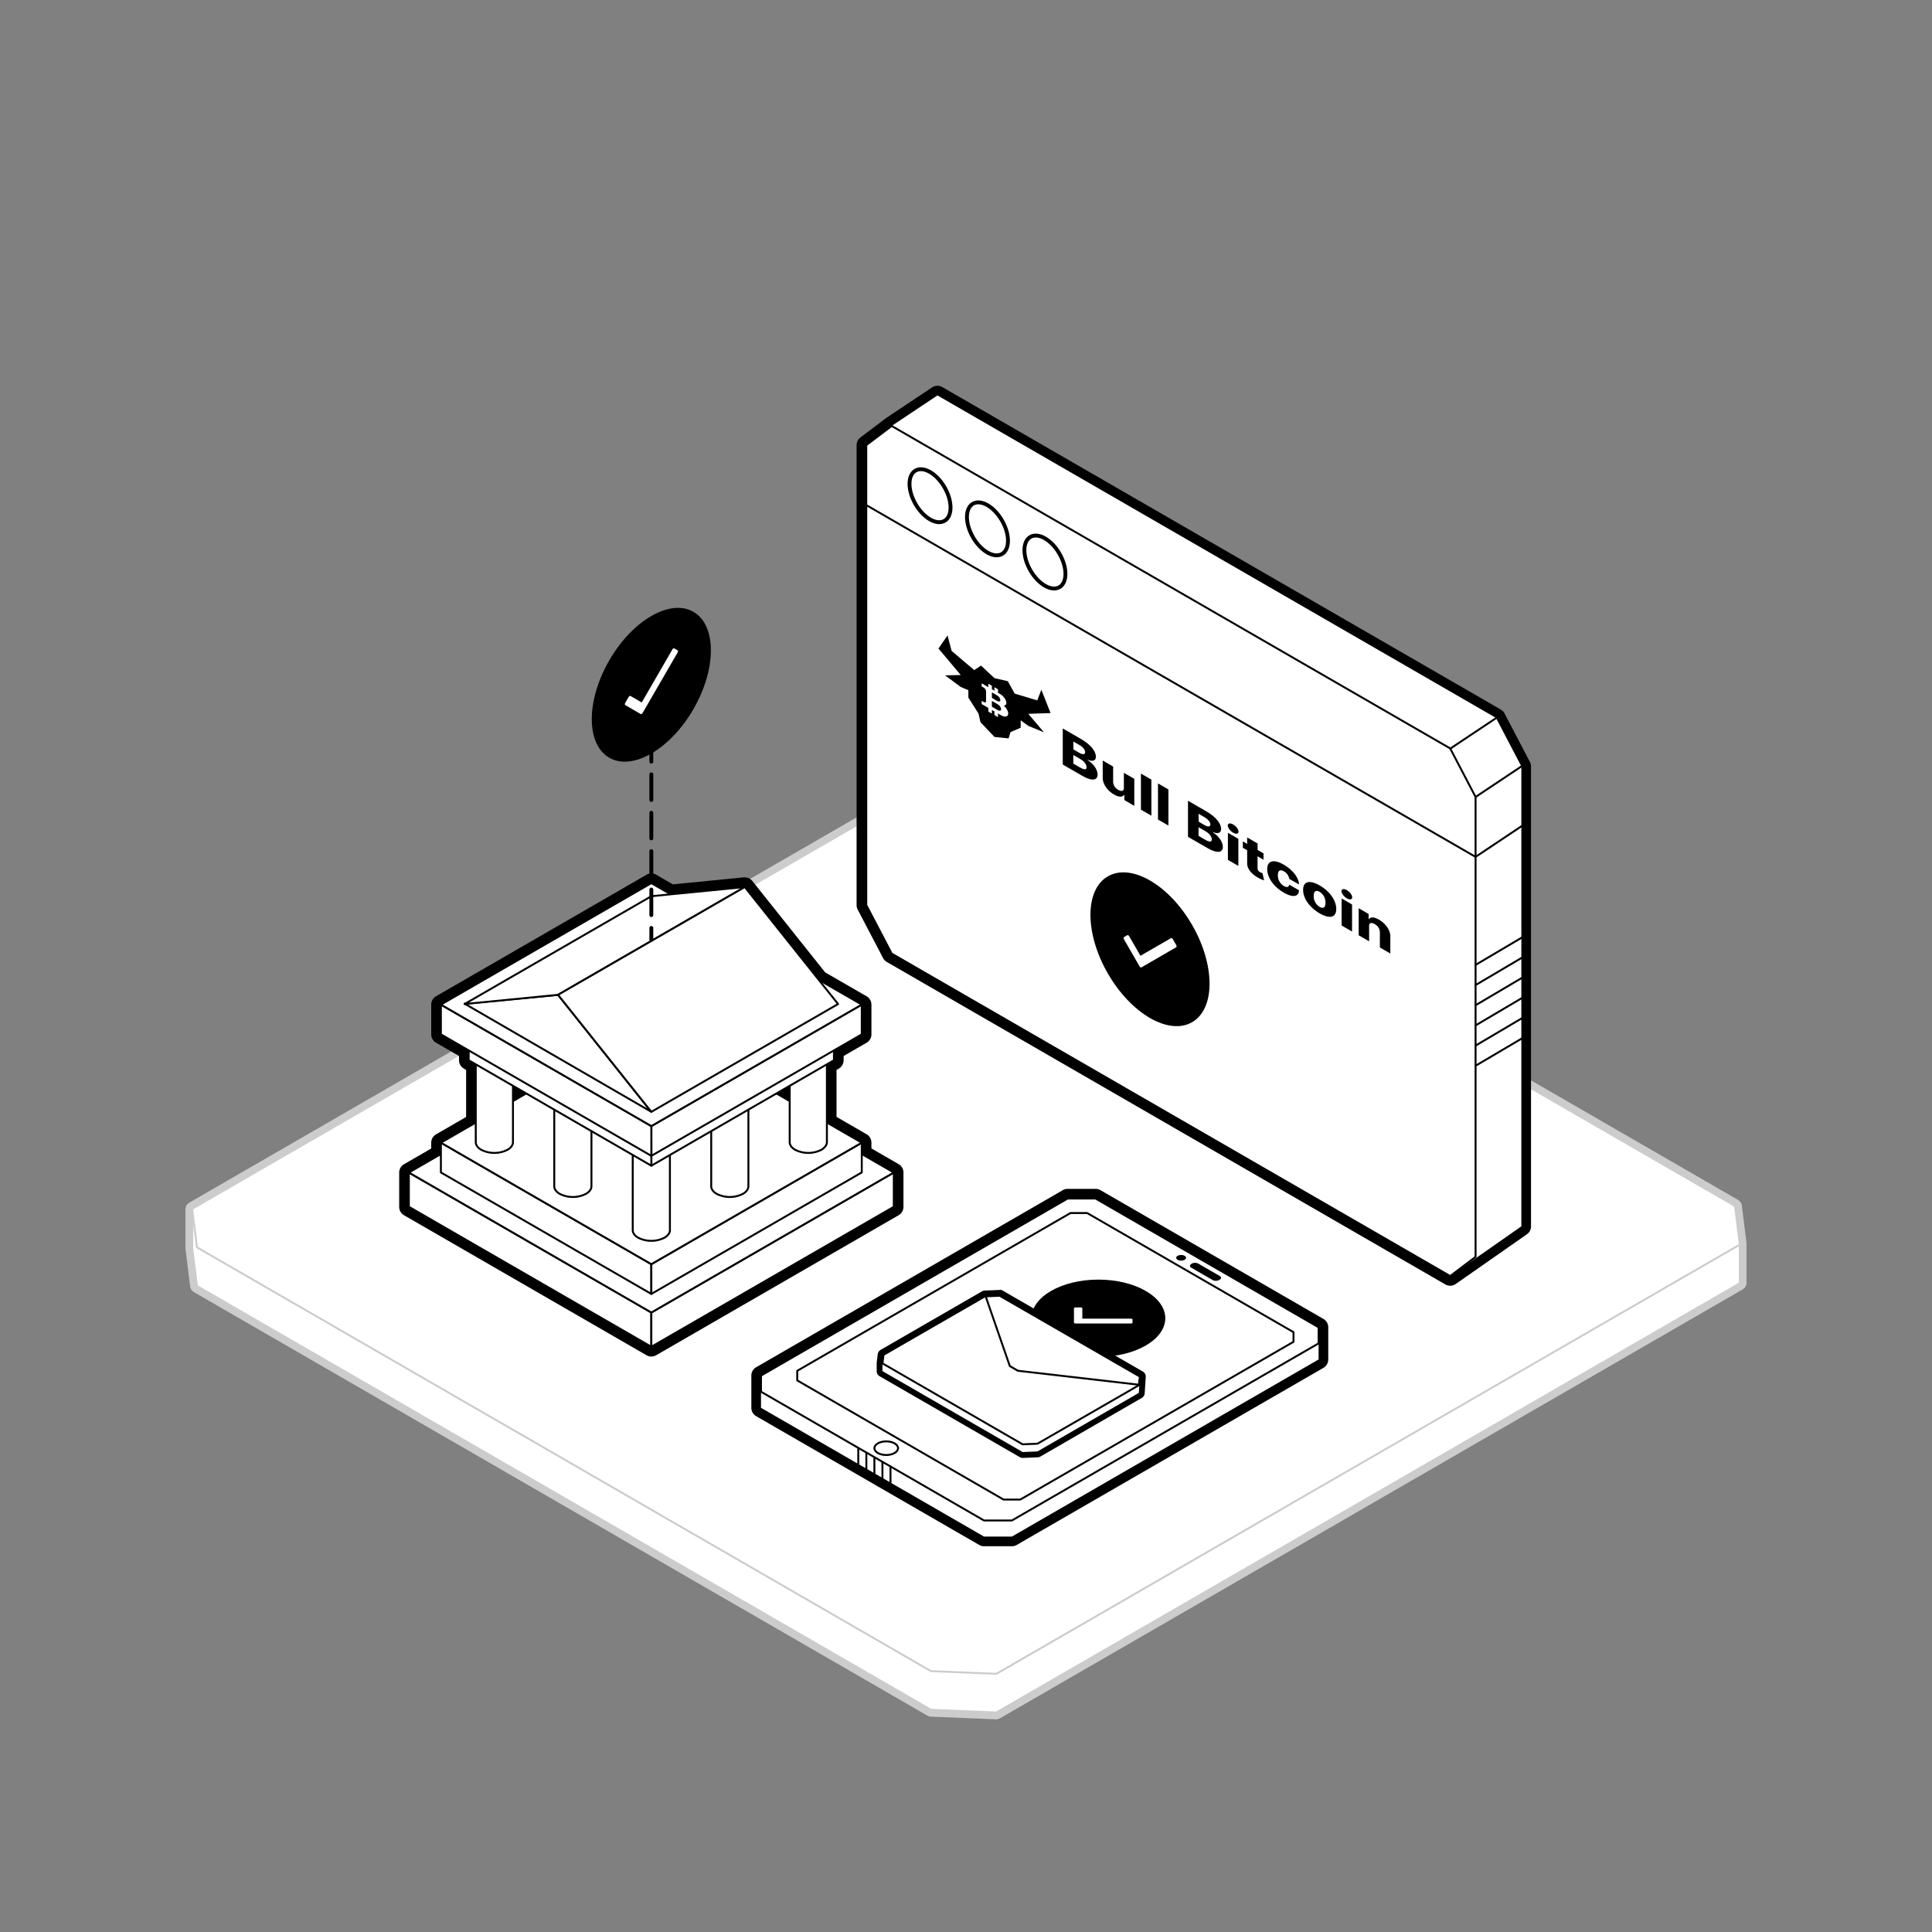 <svg xmlns="http://www.w3.org/2000/svg" viewBox="0 0 1000 1000"><rect x="0" y="0" width="1000" height="1000" fill="#808080" stroke="none"/><defs><style>.cls-1,.cls-3{fill:#fff;}.cls-2{fill:#ccc;}.cls-3,.cls-4,.cls-5,.cls-7,.cls-8{stroke:#000;}.cls-3,.cls-4,.cls-5,.cls-8{stroke-linecap:round;stroke-linejoin:round;}.cls-4,.cls-5,.cls-7,.cls-8{fill:none;}.cls-5,.cls-8{stroke-width:2px;}.cls-6{fill-rule:evenodd;}.cls-7{stroke-miterlimit:10;}.cls-8{stroke-dasharray:13.25 6.62;}</style></defs><g id="base"><path class="cls-1" d="M481.92,886.48a2,2,0,0,1-.92-.27L101.41,667.06a2,2,0,0,1-1-1.49L98,646.18a1,1,0,0,1,0-.24v-20a2,2,0,0,1,1-1.74L483.42,402.26a2.05,2.05,0,0,1,1-.27l33.66,1.4a2,2,0,0,1,.92.26L898.59,622.81a2,2,0,0,1,1,1.49L902,643.68a1.1,1.1,0,0,1,0,.25v20a2,2,0,0,1-1,1.73l-384.42,222a2,2,0,0,1-1,.26Z"/><path class="cls-2" d="M484.42,404,518,405.38,897.59,624.54,900,643.93v20L515.58,885.87,482,884.48,102.41,665.32c-.94-7.57-1.47-11.81-2.41-19.38v-20L484.42,404m0-4a4,4,0,0,0-2,.54L98,622.47a4,4,0,0,0-2,3.47v20a4,4,0,0,0,0,.49l1.21,9.69,1.2,9.7a4,4,0,0,0,2,3L480,888a4.08,4.08,0,0,0,1.84.53l16.79.69,16.79.7h.16a4,4,0,0,0,2-.53L902,667.39a4,4,0,0,0,2-3.46v-20a3.91,3.91,0,0,0,0-.49l-1.21-9.7-1.2-9.69a4,4,0,0,0-2-3L520,401.92a4.08,4.08,0,0,0-1.84-.53L484.58,400Z"/><polygon class="cls-1" points="481.86 864.98 101.94 645.63 99.46 625.67 484.29 403.49 518.14 404.89 898.05 624.23 900.54 644.2 515.71 866.38 481.86 864.98"/><path class="cls-2" d="M484.42,404,518,405.38,897.59,624.54,900,643.93,515.58,865.87,482,864.48,102.41,645.32c-.94-7.57-1.47-11.81-2.41-19.38L484.42,404m-.25-1-.25.15L99.5,625.07l-.57.33.08.66,2.41,19.39.06.49.43.25L481.5,865.35l.22.12H482l27.09,1.12,6.49.27h.29l.25-.14L900.5,644.8l.57-.34-.08-.65-1.2-9.7-1.21-9.69-.06-.49-.43-.25L518.5,404.52l-.22-.12H518l-16.79-.7-16.79-.7Z"/></g><g id="art"><path class="cls-1" d="M337.13,699.6a2.4,2.4,0,0,1-1.25-.34L210.37,626.8a2.5,2.5,0,0,1-1.25-2.16V606.89a2.51,2.51,0,0,1,1.25-2.17l15.33-8.85v-4.42a2.5,2.5,0,0,1,1.25-2.16l16.81-9.71V552.35l-2.42-1.4a2.5,2.5,0,0,1-1.25-2.17v-3.64L227,537.55a2.51,2.51,0,0,1-1.25-2.17V520a2.5,2.5,0,0,1,1.25-2.16l108.93-62.89a2.49,2.49,0,0,1,1.25-.33,2.54,2.54,0,0,1,1.25.33l9.33,5.39,37.54-3.7h.25a2.5,2.5,0,0,1,1.95.94l38,47.64,21.87,12.63a2.5,2.5,0,0,1,1.25,2.16v15.4a2.51,2.51,0,0,1-1.25,2.17l-13.14,7.59v3.64a2.52,2.52,0,0,1-1.25,2.17l-2.42,1.4v27.23l16.81,9.71a2.5,2.5,0,0,1,1.25,2.16v4.42l15.33,8.85a2.51,2.51,0,0,1,1.25,2.17v17.75a2.5,2.5,0,0,1-1.25,2.16l-125.5,72.46A2.45,2.45,0,0,1,337.13,699.6Z"/><path d="M337.13,457.1l10,5.79,38.35-3.78,38.27,48L446.05,520v15.4l-14.39,8.31v5.09L428,550.91V581l18.06,10.43v5.87l16.58,9.57v17.75L337.13,697.1,211.62,624.64V606.89l16.58-9.57v-5.87L246.26,581V550.91l-3.67-2.13v-5.09l-14.39-8.31V520L337.13,457.1m71.61,112.81V562l-6.84,4,6.84,3.95m-143.23,0,.29-.17,6.55-3.78-6.84-4v7.9M337.13,452.1a4.93,4.93,0,0,0-2.5.67L225.7,515.65a5,5,0,0,0-2.5,4.33v15.4a5,5,0,0,0,2.5,4.33l11.89,6.87v2.2a5,5,0,0,0,2.5,4.33l1.17.68v24.35l-15.56,9a5,5,0,0,0-2.5,4.33v3l-14.08,8.13a5,5,0,0,0-2.5,4.33v17.75a5,5,0,0,0,2.5,4.33l125.51,72.46a5,5,0,0,0,2.5.67,5.09,5.09,0,0,0,2.5-.67L465.13,629a5,5,0,0,0,2.5-4.33V606.89a5,5,0,0,0-2.5-4.33l-14.08-8.13v-3a5,5,0,0,0-2.5-4.33l-15.56-9V553.79l1.17-.68a5,5,0,0,0,2.5-4.33v-2.2l11.89-6.87a5,5,0,0,0,2.5-4.33V520a5,5,0,0,0-2.5-4.33l-21.46-12.38L389.41,456a5,5,0,0,0-3.91-1.88l-.49,0-36.75,3.62-8.63-5a5,5,0,0,0-2.5-.67Z"/><path class="cls-3" d="M446.05,591.45,428,581V550.91l3.67-2.13v-5.09l14.39-8.31V520l-22.28-12.86-38.27-48-38.35,3.78-10-5.79L228.2,520v15.4l14.39,8.31v5.09l3.67,2.13V581L228.2,591.45v5.87l-16.58,9.57v17.75L337.13,697.1l125.5-72.46V606.89l-16.58-9.57Zm-37.31-21.54L401.9,566l6.84-4ZM265.51,562l6.84,4-6.84,3.94Z"/><polygon class="cls-3" points="337.13 697.1 337.13 679.36 211.62 606.89 211.62 624.64 337.13 697.1"/><polygon class="cls-3" points="462.63 624.64 462.63 606.89 337.13 679.36 337.13 697.1 462.63 624.64"/><polygon class="cls-3" points="337.13 679.36 211.62 606.89 337.13 534.43 462.63 606.89 337.13 679.36"/><polygon class="cls-3" points="337.13 669.74 337.13 654.34 228.2 591.45 228.2 606.85 337.13 669.74"/><polygon class="cls-3" points="446.05 606.85 446.05 591.45 337.13 654.34 337.13 669.74 446.05 606.85"/><polygon class="cls-3" points="337.13 654.34 228.2 591.45 337.13 528.57 446.05 591.45 337.13 654.34"/><path class="cls-3" d="M262.68,532.49a15,15,0,0,1-13.6,0c-1.88-1.08-2.82-2.5-2.82-3.92V591.2c0,1.41.94,2.84,2.82,3.92a15,15,0,0,0,13.6,0c1.88-1.08,2.83-2.51,2.83-3.92V528.57C265.51,530,264.56,531.41,262.68,532.49Z"/><path class="cls-3" d="M425.16,532.49a15,15,0,0,1-13.6,0c-1.88-1.08-2.82-2.5-2.82-3.92V591.2c0,1.41.94,2.84,2.82,3.92a15,15,0,0,0,13.6,0C427,594,428,592.61,428,591.2V528.57C428,530,427,531.41,425.16,532.49Z"/><path class="cls-3" d="M343.92,578a15,15,0,0,1-13.6,0c-1.88-1.08-2.82-2.5-2.82-3.93v62.63c0,1.42.94,2.85,2.82,3.93a15,15,0,0,0,13.6,0c1.88-1.08,2.83-2.51,2.83-3.93V574.11C346.75,575.54,345.8,577,343.92,578Z"/><path class="cls-3" d="M303.3,555.27a15,15,0,0,1-13.6,0c-1.88-1.09-2.82-2.5-2.82-3.93V614c0,1.42.94,2.84,2.82,3.93a15,15,0,0,0,13.6,0c1.88-1.09,2.83-2.51,2.83-3.93V551.34C306.13,552.77,305.18,554.18,303.3,555.27Z"/><path class="cls-3" d="M384.54,555.27a15,15,0,0,1-13.6,0c-1.88-1.09-2.82-2.5-2.82-3.93V614c0,1.42.94,2.84,2.82,3.93a15,15,0,0,0,13.6,0c1.88-1.09,2.83-2.51,2.83-3.93V551.34C387.37,552.77,386.42,554.18,384.54,555.27Z"/><polygon class="cls-3" points="431.65 548.78 431.65 535.42 337.13 590 337.13 603.37 431.65 548.78"/><polygon class="cls-3" points="446.05 535.38 446.05 519.98 337.13 582.87 337.13 598.27 446.05 535.38"/><polygon class="cls-3" points="337.13 603.37 337.13 590 242.59 535.42 242.59 548.78 337.13 603.37"/><polygon class="cls-3" points="337.13 598.27 337.13 582.87 228.2 519.98 228.2 535.38 337.13 598.27"/><polygon class="cls-3" points="337.13 582.87 228.2 519.98 337.13 457.1 446.05 519.98 337.13 582.87"/><polygon class="cls-3" points="337.13 575.48 240.47 519.5 288.84 514.92 337.13 575.48"/><polygon class="cls-3" points="385.5 459.12 337.13 463.88 240.47 519.68 288.84 514.92 385.5 459.12"/><polygon class="cls-3" points="385.5 459.12 433.78 519.68 337.13 575.48 288.84 514.92 385.5 459.12"/><path class="cls-1" d="M750.61,663a2.55,2.55,0,0,1-1.25-.34L460.27,495.75a2.43,2.43,0,0,1-1-1l-13.14-25.11a2.46,2.46,0,0,1-.29-1.16V230.4a2.51,2.51,0,0,1,1-2L460,218.48l.12-.09,23.7-15.8a2.52,2.52,0,0,1,1.39-.42,2.45,2.45,0,0,1,1.25.34l289.09,166.9a2.55,2.55,0,0,1,1,1l13.14,25.11a2.55,2.55,0,0,1,.28,1.16V634.76a2.5,2.5,0,0,1-1.07,2L752,662.54A2.48,2.48,0,0,1,750.61,663Z"/><path d="M485.22,204.67,774.31,371.58l13.14,25.11V634.76L750.61,660.5,461.52,493.59l-13.14-25.11V230.4l13.14-9.93,23.7-15.8m0-5a5,5,0,0,0-2.77.84l-23.7,15.8-.24.17-5.59,4.22-7.55,5.72a5,5,0,0,0-2,4V468.48a5.07,5.07,0,0,0,.57,2.32l9.88,18.87,3.26,6.24a5,5,0,0,0,1.93,2L748.11,664.83a5.09,5.09,0,0,0,2.5.67,5,5,0,0,0,2.87-.91l36.83-25.73a5,5,0,0,0,2.14-4.1V396.69a4.92,4.92,0,0,0-.57-2.32l-13.14-25.11a5,5,0,0,0-1.93-2L487.72,200.34a5,5,0,0,0-2.5-.67Z"/><line class="cls-3" x1="774.66" y1="371.49" x2="750.96" y2="387.29"/><line class="cls-3" x1="788.17" y1="396.22" x2="763.75" y2="412.52"/><line class="cls-3" x1="788.17" y1="427.22" x2="763.75" y2="443.52"/><path class="cls-4" d="M750.61,660.5,461.52,493.59l-13.14-25.11V230.4l13.14-9.93L750.61,387.38l13.14,25.1V650.56Z"/><line class="cls-3" x1="448.38" y1="261.44" x2="763.75" y2="443.52"/><ellipse class="cls-5" cx="481.38" cy="256.57" rx="8.67" ry="15.02" transform="translate(-63.79 275.07) rotate(-30)"/><ellipse class="cls-5" cx="511.11" cy="273.74" rx="8.67" ry="15.02" transform="translate(-68.39 292.23) rotate(-30)"/><ellipse class="cls-5" cx="540.85" cy="290.91" rx="8.67" ry="15.02" transform="translate(-72.99 309.4) rotate(-30)"/><line class="cls-4" x1="763.75" y1="551.64" x2="788.38" y2="537.1"/><line class="cls-4" x1="763.75" y1="541.2" x2="788.38" y2="526.65"/><line class="cls-4" x1="763.75" y1="530.75" x2="788.38" y2="516.21"/><line class="cls-4" x1="763.75" y1="520.31" x2="788.38" y2="505.77"/><line class="cls-4" x1="763.75" y1="509.87" x2="788.38" y2="495.33"/><line class="cls-4" x1="763.75" y1="499.43" x2="788.38" y2="484.88"/><path class="cls-6" d="M563,393.47v-.19c2.49,1,4.23.54,4.23-1.6,0-2.81-2.63-6.24-7.71-9.18l-9.44-5.45v18.67l10.16,5.87c5,2.89,7.88,2.34,7.88-.67C568.13,398.22,565.75,395.15,563,393.47Zm-7.45-9.67,3.12,1.8c1.82,1,3,2.49,3,3.74s-1.28,1.33-3.07.3l-3-1.75Zm3.38,13.4-3.38-1.95V390.8l3.48,2c2.09,1.2,3.37,2.86,3.37,4.29S561.31,398.57,558.94,397.2Z"/><path class="cls-6" d="M581.71,407.94c0,1.63-1.26,1.81-2.86.89a4.9,4.9,0,0,1-2.69-4v-8.06l-5.4-3.12v8.93c0,3.17,2.34,6.61,5.83,8.63,2.54,1.47,4.44,1.48,5.19.2l.18.11v2.6l5.15,3v-14l-5.4-3.11Z"/><polygon class="cls-6" points="590.54 419.08 595.95 422.2 595.95 403.53 590.54 400.41 590.54 419.08"/><polygon class="cls-6" points="599.37 424.18 604.77 427.3 604.77 408.63 599.37 405.51 599.37 424.18"/><path class="cls-6" d="M627.82,430.88v-.18c2.48,1,4.23.53,4.23-1.6,0-2.82-2.63-6.24-7.71-9.18l-9.44-5.45v18.67L625.05,439c5,2.9,7.89,2.35,7.89-.67C632.94,435.63,630.56,432.56,627.82,430.88Zm-7.45-9.67,3.12,1.8c1.82,1.06,3,2.5,3,3.74s-1.28,1.34-3.07.3l-3-1.75Zm3.38,13.41-3.38-2v-4.45l3.48,2c2.09,1.21,3.37,2.86,3.37,4.29S626.12,436,623.75,434.62Z"/><polygon class="cls-6" points="635.56 445.07 640.97 448.19 640.97 434.19 635.56 431.07 635.56 445.07"/><path class="cls-6" d="M638.27,426.75c-1.53-.89-2.78-.66-2.78.52s1.25,2.85,2.78,3.73,2.78.65,2.78-.53S639.81,427.63,638.27,426.75Z"/><path class="cls-6" d="M652.29,451.45a2.23,2.23,0,0,1-1.38-1.92v-6.32L654,445V441.7l-3.07-1.77v-3.35l-5.4-3.12v3.35l-2.24-1.29v3.28l2.24,1.29v6.81c0,2.82,2.2,5.53,6,7.59a17.33,17.33,0,0,0,2.76,1.19l-.81-3.69A9.78,9.78,0,0,1,652.29,451.45Z"/><path class="cls-6" d="M664.55,451a5.39,5.39,0,0,1,2.76,3.89l5.06,2.91c-.12-3.51-3.17-7.51-7.89-10.24-5.34-3.08-8.57-2-8.57,2.28s3.2,9.07,8.58,12.18c4.77,2.75,7.73,2.17,7.88-1.21l-5.06-2.92c-.19,1.38-1.28,1.56-2.76.71a6.34,6.34,0,0,1-3.13-5.62C661.42,450.53,662.66,449.92,664.55,451Z"/><path class="cls-6" d="M683.07,458.32c-5.34-3.08-8.58-2.05-8.58,2.27s3.24,9.09,8.58,12.17,8.57,2.05,8.57-2.27S688.41,461.4,683.07,458.32Zm0,11.1a6.46,6.46,0,0,1-3.1-5.68c0-2.32,1.1-3.26,3.1-2.11a6.49,6.49,0,0,1,3,5.66C686.14,469.6,685,470.54,683.1,469.42Z"/><path class="cls-6" d="M697.13,460.73c-1.53-.88-2.78-.66-2.78.52s1.25,2.85,2.78,3.73,2.77.65,2.77-.53S698.66,461.61,697.13,460.73Z"/><polygon class="cls-6" points="694.42 479.05 699.82 482.17 699.82 468.17 694.42 465.05 694.42 479.05"/><path class="cls-6" d="M713.74,476c-2.51-1.44-4.41-1.49-5.17-.23l-.18-.1v-2.58l-5.14-3v14l5.4,3.12v-8c0-1.59,1.14-1.89,2.86-.9a4.85,4.85,0,0,1,2.71,4.05v8.05l5.41,3.12v-8.93C719.64,481.54,717.31,478.09,713.74,476Z"/><path class="cls-6" d="M517.79,362.35a3.36,3.36,0,0,0-1.72-2.42l-2.67-1.54v2.84l2.67,1.54C517,363.32,517.79,363.13,517.79,362.35Z"/><path class="cls-6" d="M516.39,364.52l-3-1.72v3l3,1.73c1,.57,1.79.37,1.79-.45A3.55,3.55,0,0,0,516.39,364.52Z"/><path class="cls-6" d="M539,357l-2.11,5.52L525.2,359l-3.55-6.41L514.72,351l-6.93-6.48-3.55,2.31-11.69-9.93-2.11-8-4.69,6.77,11.53,13.71-8.13.19h0l8.13,6,3.94,1.68,0,3.81,5.26,8.31,1,4.43,7.28,7.66,7.28.74,1-3.28,5.26-2.24,0-3.84,3.94,2.86,8.13,3.35h0l-8.13-9.57,11.53-.4Zm-17.16,12.33c0,1.66-1.64,2.07-3.65.91l-1.62-.94v1.88l-1.85-1.06v-1.88h0l-1.32-.76v1.88l-1.85-1.06v-1.88h0l-3.43-2v-1.65l.94.54c.72.42,1.32.27,1.32-.33v-5.28a2.62,2.62,0,0,0-1.32-1.86l-.94-.53v-1.63l3.43,2h0v-1.81l1.85,1.07v1.81l1.32.76h0v-1.81l1.85,1.07v1.81l1,.57c1.82,1.05,3.31,3.14,3.31,4.65a1.29,1.29,0,0,1-1.34,1.42c.14.08,2.31,2.13,2.31,4.13Z"/><path class="cls-1" d="M509.33,797.83a2.5,2.5,0,0,1-1.25-.34L392.64,730.84a2.5,2.5,0,0,1-1.25-2.16V712a2.51,2.51,0,0,1,1.25-2.17l158.73-91.64a2.5,2.5,0,0,1,1.25-.34h14.43a2.5,2.5,0,0,1,1.25.34l115.45,66.65A2.5,2.5,0,0,1,685,687v16.66a2.51,2.51,0,0,1-1.25,2.17L525,797.49a2.5,2.5,0,0,1-1.25.34Z"/><path d="M567.05,620.37,682.5,687v16.66L523.76,795.33H509.33L393.89,728.68V712l158.73-91.65h14.43m0-5H552.62a5,5,0,0,0-2.5.67L391.39,707.68a5,5,0,0,0-2.5,4.34v16.66a5,5,0,0,0,2.5,4.33l115.44,66.65a5,5,0,0,0,2.5.67h14.43a5,5,0,0,0,2.5-.67L685,708a5,5,0,0,0,2.5-4.33V687a5,5,0,0,0-2.5-4.33L569.55,616a5,5,0,0,0-2.5-.67Z"/><path class="cls-4" d="M509.33,787,393.89,720.35V712l158.73-91.65h14.43L682.5,687v8.33L523.76,787Z"/><path class="cls-7" d="M412.65,709.52l141.42-81.65h8.65l106.79,61.65v5L528.09,776.17h-8.66L412.65,714.51Z"/><ellipse class="cls-3" cx="458.71" cy="749.58" rx="6.12" ry="3.53"/><ellipse cx="611.34" cy="651.04" rx="2.55" ry="1.47"/><path d="M627.82,662.63l-11.31-6.52c-.86-.5-.75-1.37.24-2h0a3.79,3.79,0,0,1,3.37-.14l11.3,6.53c.86.5.75,1.37-.24,1.94h0A3.71,3.71,0,0,1,627.82,662.63Z"/><line class="cls-4" x1="452.58" y1="754.47" x2="452.58" y2="763"/><line class="cls-4" x1="444.25" y1="749.69" x2="444.25" y2="758.74"/><line class="cls-4" x1="448.42" y1="752" x2="448.42" y2="761.03"/><line class="cls-4" x1="460.92" y1="759.04" x2="460.92" y2="769.19"/><line class="cls-4" x1="456.75" y1="756.87" x2="456.75" y2="765.75"/><ellipse cx="568.52" cy="682.32" rx="34.63" ry="20"/><path class="cls-1" d="M586.19,683v1.56c0,.26-.37.47-.81.47H556.7c-.45,0-.82-.21-.82-.47v-7.37c0-.25.37-.46.82-.46h2.7c.45,0,.81.2.81.46v5.34h25.17C585.82,682.52,586.19,682.73,586.19,683Z"/><ellipse cx="595.24" cy="491.33" rx="25.17" ry="43.59" transform="translate(-165.92 363.45) rotate(-30)"/><path class="cls-1" d="M607.09,486.17l1.7,2.95c.29.49.29,1,0,1.18l-18,10.42c-.29.17-.74-.1-1-.59l-8-13.91c-.28-.49-.28-1,0-1.18l1.7-1c.29-.16.74.1,1,.59l5.81,10.08,15.84-9.15C606.35,485.42,606.81,485.69,607.09,486.17Z"/><ellipse cx="337.13" cy="354.44" rx="43.59" ry="25.17" transform="translate(-138.39 469.18) rotate(-60)"/><path class="cls-1" d="M349,335.61l1.71,1c.28.16.28.69,0,1.18L332.63,369c-.28.49-.74.75-1,.59l-8-4.64c-.28-.16-.28-.69,0-1.18l1.71-2.95c.28-.49.74-.75,1-.59l5.82,3.36L348,336.2C348.23,335.71,348.69,335.44,349,335.61Z"/><path class="cls-1" d="M529.31,753.08a1.42,1.42,0,0,1-.75-.21L456,711a1.5,1.5,0,0,1-.75-1.3v-4a1.09,1.09,0,0,1,0-.18l.55-4.43a1.51,1.51,0,0,1,.74-1.12L509,669.65a1.53,1.53,0,0,1,.69-.2l7.74-.32a1.53,1.53,0,0,1,.75.2l72.56,41.89a1.53,1.53,0,0,1,.75,1.4l-.56,8.44a1.49,1.49,0,0,1-.74,1.2l-52.48,30.3a1.53,1.53,0,0,1-.69.2Z"/><path d="M517.46,670.63,590,712.52l-.55,8.44L537,751.26l-7.68.32-72.56-41.9v-4c.22-1.73.34-2.7.55-4.43L509.78,671l7.68-.32m0-3h-.12l-7.68.31a3,3,0,0,0-1.38.4l-52.48,30.3a3,3,0,0,0-1.48,2.23l-.27,2.22-.28,2.21c0,.13,0,.25,0,.37v4a3,3,0,0,0,1.5,2.6l72.56,41.89a2.92,2.92,0,0,0,1.5.41h.12l3.74-.15,3.94-.17a3,3,0,0,0,1.38-.39L591,723.55a3,3,0,0,0,1.49-2.4l.55-8.43a3,3,0,0,0-1.49-2.79L519,668a2.94,2.94,0,0,0-1.5-.41Z"/><path class="cls-3" d="M589.47,717,537,747.26l-7.68.32-72.56-41.9.55-4.43L509.78,671l7.68-.32L590,712.52Z"/><path class="cls-4" d="M510.1,670.77l12.58,36.31,4.21,2.43,62.9,7.26"/><line class="cls-5" x1="337.13" y1="486.3" x2="337.13" y2="480.3"/><line class="cls-8" x1="337.13" y1="473.68" x2="337.13" y2="397.52"/><line class="cls-5" x1="337.13" y1="394.21" x2="337.13" y2="388.21"/></g></svg>